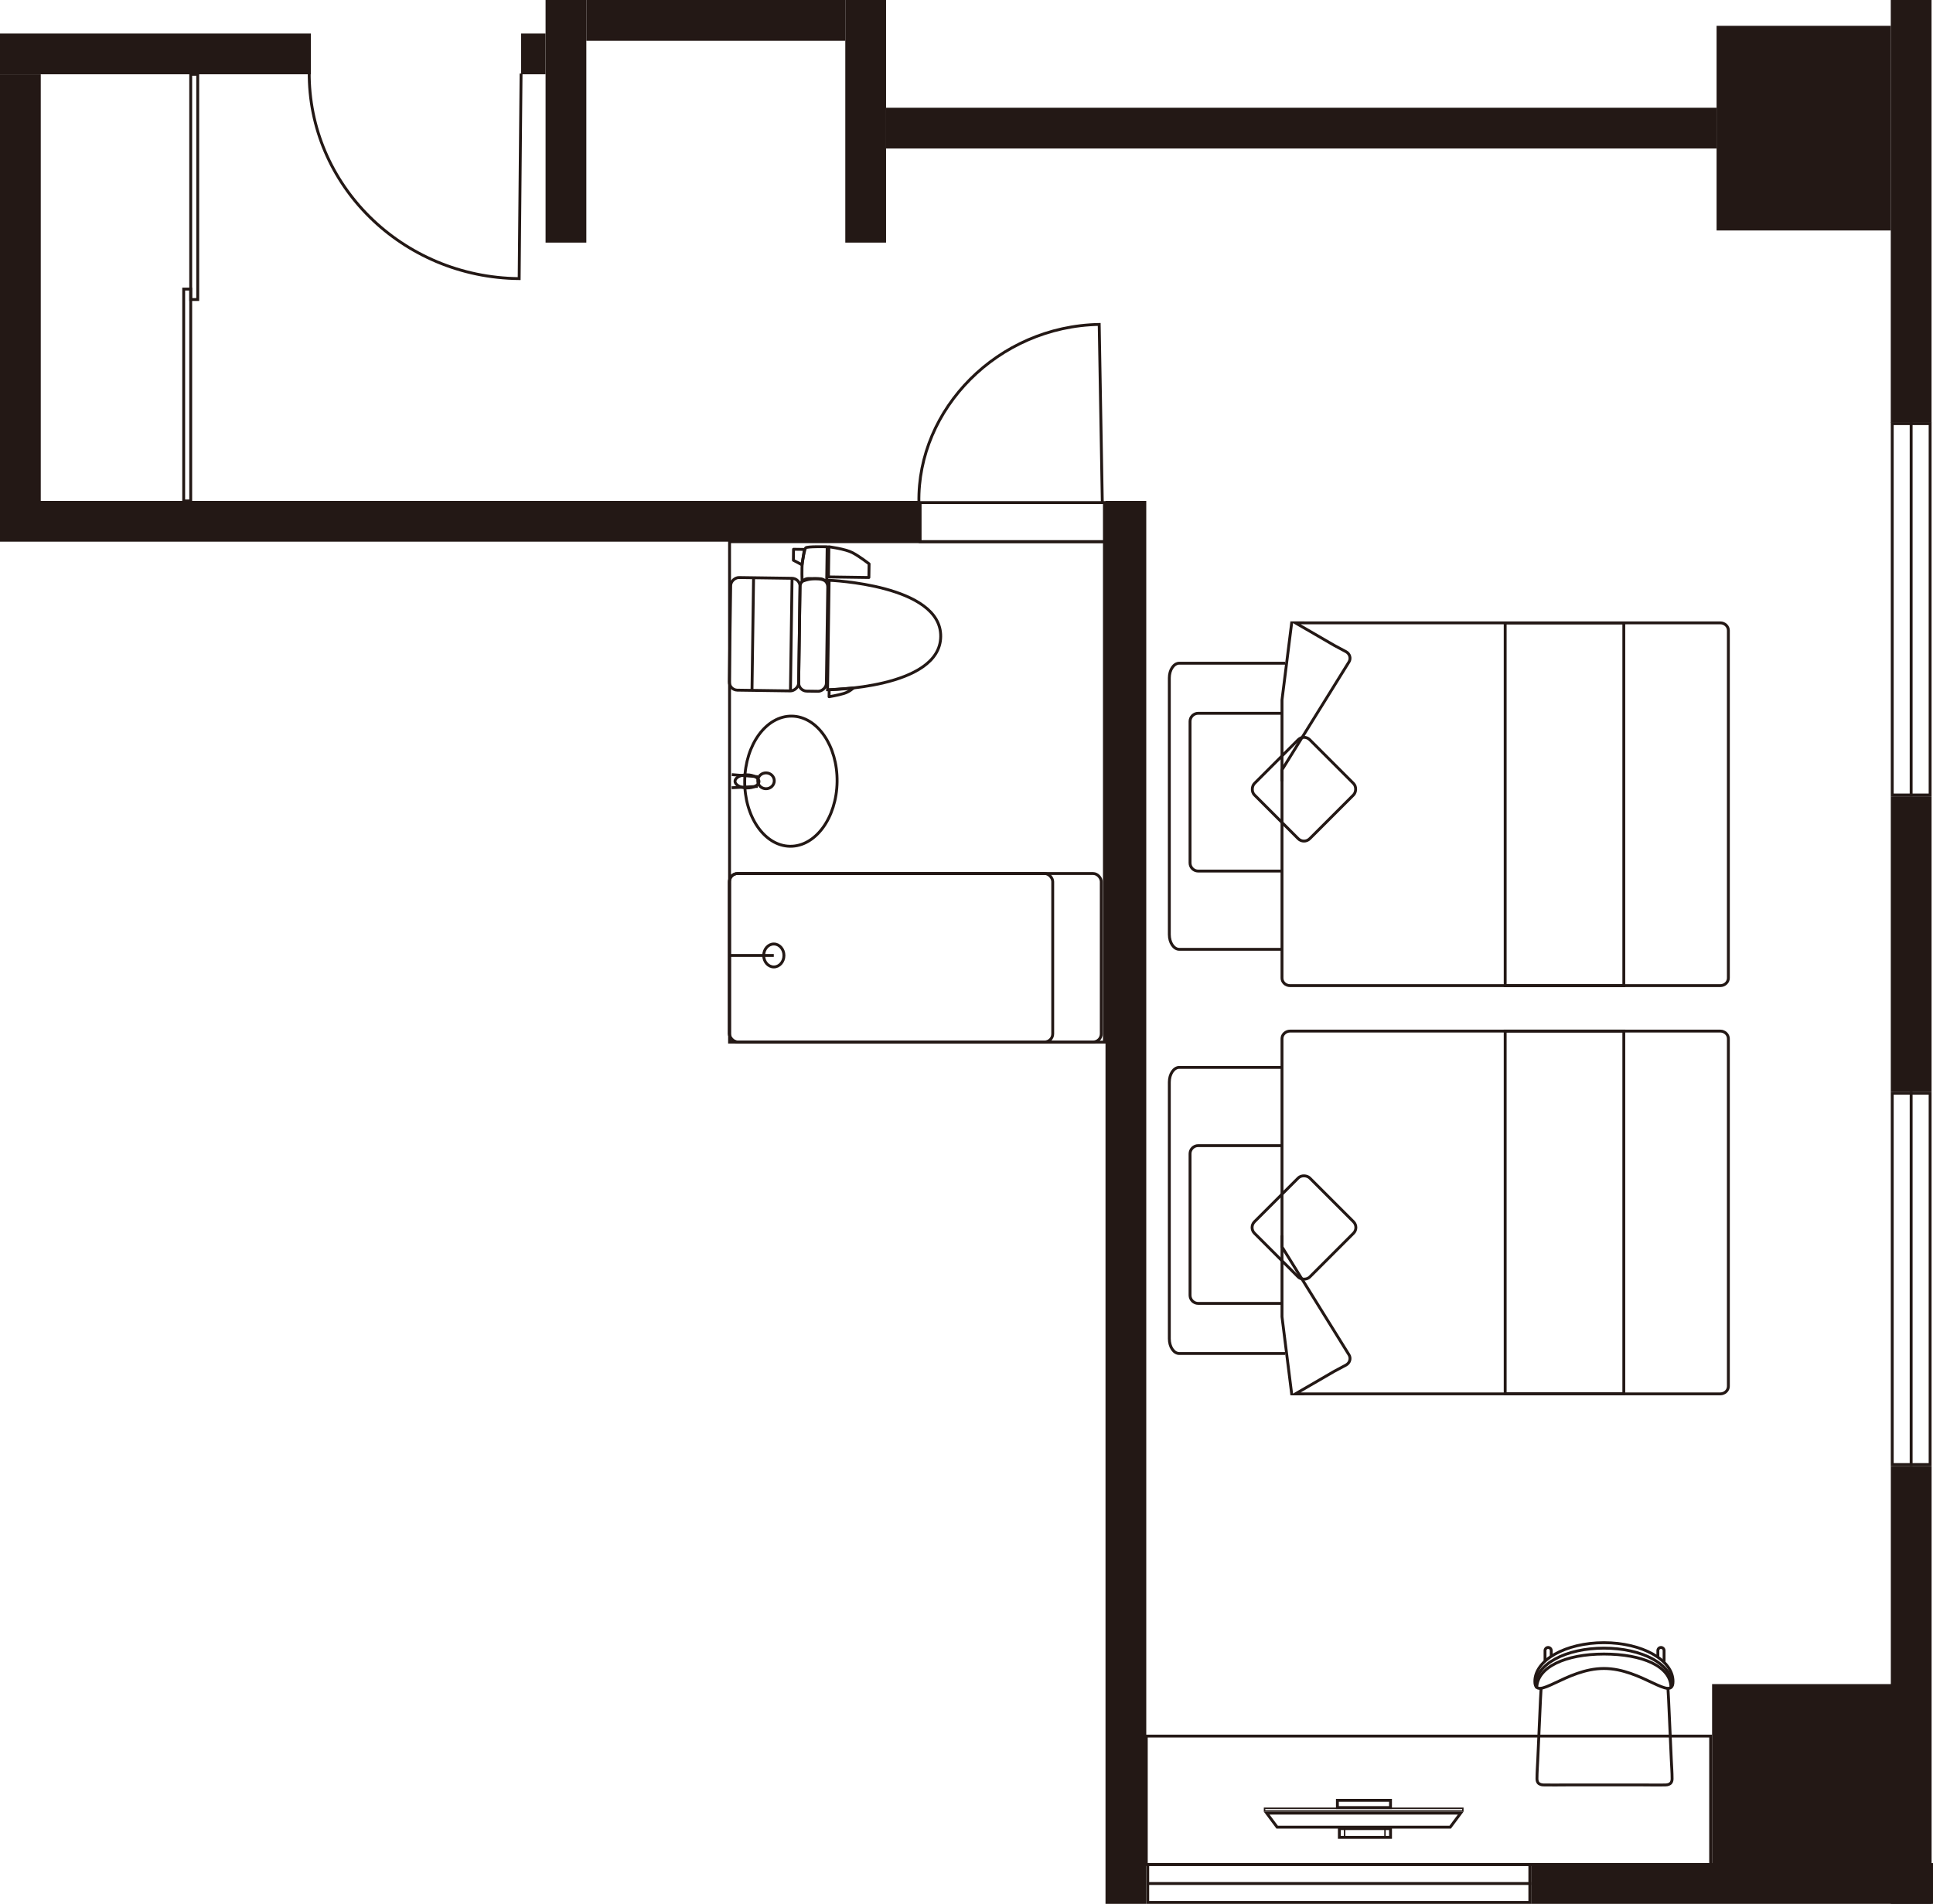 <?xml version="1.0" encoding="UTF-8"?><svg id="_レイヤー_2" xmlns="http://www.w3.org/2000/svg" viewBox="0 0 672.01 662.01"><defs><style>.cls-1{stroke-linecap:round;stroke-linejoin:round;}.cls-1,.cls-2,.cls-3{fill:none;stroke:#231815;}.cls-2,.cls-3{stroke-miterlimit:10;}.cls-4{fill:#231815;stroke-width:0px;}.cls-3{stroke-width:.5px;}</style></defs><g id="_レイヤー_2-2"><rect class="cls-4" x="613.06" y="321.2" width="102.73" height="14.17" transform="translate(992.71 -336.14) rotate(90)"/><rect class="cls-4" x="588.29" y="578.78" width="152.28" height="14.17" transform="translate(1250.3 -78.55) rotate(90)"/><rect class="cls-4" x="147.5" y="411.01" width="487.83" height="14.17" transform="translate(809.51 26.68) rotate(90)"/><path class="cls-4" d="M670.51,147.81v128.13h-12.17v-128.13h12.17M671.51,146.81h-14.17v130.13h14.17v-130.13h0Z"/><line class="cls-2" x1="664.41" y1="146.81" x2="664.41" y2="276.95"/><path class="cls-4" d="M670.51,380.63v128.13h-12.17v-128.13h12.17M671.51,379.63h-14.17v130.13h14.17v-130.13h0Z"/><line class="cls-2" x1="664.41" y1="379.63" x2="664.41" y2="509.76"/><rect class="cls-4" x="532.31" y="647.84" width="139.7" height="14.17"/><path class="cls-4" d="M399.51,648.84h131.84v12.17h-131.84v-12.17M398.51,647.84v14.17h133.84v-14.17h-133.84Z"/><line class="cls-2" x1="398.64" y1="654.94" x2="532.34" y2="654.94"/><rect class="cls-4" x="590.93" y="66.4" width="146.97" height="14.17" transform="translate(737.9 -590.93) rotate(90)"/><rect class="cls-4" x="258.77" y="35.09" width="84.36" height="14.17" transform="translate(343.13 -258.77) rotate(90)"/><rect class="cls-4" x="154.58" y="35.09" width="84.36" height="14.17" transform="translate(238.93 -154.58) rotate(90)"/><rect class="cls-4" x="-67.09" y="92.92" width="148.36" height="14.17" transform="translate(107.09 92.92) rotate(90)"/><rect class="cls-4" x="308.04" y="37.48" width="288.73" height="14.17" transform="translate(904.8 89.12) rotate(180)"/><rect class="cls-4" y="11.66" width="108.08" height="14.17" transform="translate(108.08 37.49) rotate(180)"/><rect class="cls-4" x="181.16" y="11.66" width="8.51" height="14.17" transform="translate(370.82 37.49) rotate(180)"/><rect class="cls-4" x="203.84" width="90.02" height="14.17" transform="translate(497.7 14.17) rotate(180)"/><rect class="cls-4" y="174.19" width="319.88" height="14.17" transform="translate(319.88 362.54) rotate(180)"/><path class="cls-2" d="M453.23,484.68h144.81c1.56,0,2.83-1.18,2.83-2.63v-120.89c0-1.45-1.28-2.63-2.83-2.63h-149.52c-1.56,0-2.83,1.18-2.83,2.63v71.18s0,1.23,0,1.23l1.27,2.05,22,35.45c.78,1.25.31,2.87-1.04,3.6l-1.87,1-2.21,1.18-13.5,7.84h2.88Z"/><rect class="cls-2" x="523.28" y="358.52" width="41.24" height="126.12" transform="translate(1087.8 843.16) rotate(180)"/><polyline class="cls-2" points="445.69 429.6 445.69 457.88 449.1 485.06"/><path class="cls-2" d="M445.69,453.22h-29.14c-1.57,0-2.83-1.27-2.83-2.83v-49.2c0-1.57,1.27-2.83,2.83-2.83h29.14"/><path class="cls-2" d="M446.78,470.65h-36.79c-1.92,0-3.47-2.3-3.47-5.14v-89.21c0-2.84,1.55-5.14,3.47-5.14h35.71"/><rect class="cls-2" x="439.74" y="413.24" width="27.17" height="27.17" rx="2.83" ry="2.83" transform="translate(1075.69 408.09) rotate(135)"/><path class="cls-2" d="M453.23,216.58h144.81c1.56,0,2.83,1.18,2.83,2.63v120.89c0,1.45-1.28,2.63-2.83,2.63h-149.52c-1.56,0-2.83-1.18-2.83-2.63v-71.18s0-1.23,0-1.23l1.27-2.05,22-35.45c.78-1.25.31-2.87-1.04-3.6l-1.87-1-2.21-1.18-13.5-7.84h2.88Z"/><rect class="cls-2" x="523.28" y="216.61" width="41.24" height="126.12" transform="translate(1087.8 559.34) rotate(180)"/><polyline class="cls-2" points="445.69 271.65 445.69 243.37 449.1 216.19"/><path class="cls-2" d="M445.69,248.03h-29.14c-1.57,0-2.83,1.27-2.83,2.83v49.2c0,1.57,1.27,2.83,2.83,2.83h29.14"/><path class="cls-2" d="M446.78,230.61h-36.79c-1.92,0-3.47,2.3-3.47,5.14v89.21c0,2.84,1.55,5.14,3.47,5.14h35.71"/><rect class="cls-2" x="439.74" y="260.84" width="27.17" height="27.17" rx="2.83" ry="2.83" transform="translate(579.83 789.02) rotate(-135)"/><path class="cls-2" d="M535.77,587.08c-.07,1.55-.14,2.13-.21,3.68l-.47,10.37-.48,10.72c-.1,2.19-.27,4.4-.28,6.6,0,.5.08,1.03.37,1.43.41.56,1.16.76,1.84.78,2.65.07,5.33,0,7.98,0,3.42,0,9.88,0,13.3,0h13.3c2.66,0,5.33.08,7.98,0,.69-.02,1.43-.21,1.84-.78.29-.4.38-.93.37-1.43,0-2.19-.18-4.4-.28-6.6-.16-3.57-.32-7.14-.48-10.72s-.31-6.92-.47-10.37c-.07-1.55-.14-2.13-.21-3.68"/><path class="cls-2" d="M533.6,584.64c0-7.42,10.75-13.44,24.01-13.44s24.01,6.02,24.01,13.44c0,7.42-10.75-4.47-24.01-4.47s-24.01,11.89-24.01,4.47Z"/><path class="cls-2" d="M533.82,586.1c0-7.42,10.53-13,23.79-13s23.79,5.57,23.79,13"/><path class="cls-2" d="M534.24,587.08c0-7.42,10.11-11.93,23.37-11.93s23.3,4.21,23.3,11.64"/><path class="cls-2" d="M576.36,576.31v-2.37c0-.59.49-1.08,1.08-1.08h0c.59,0,1.08.49,1.08,1.08v3.92"/><path class="cls-2" d="M537.13,577.44v-3.5c0-.59.49-1.08,1.08-1.08h0c.59,0,1.08.49,1.08,1.08v2.08"/><rect class="cls-2" x="474.27" y="527.9" width="44.67" height="196.2" transform="translate(1122.61 129.4) rotate(90)"/><path class="cls-4" d="M439.87,629.03h68.44v.44h-68.44v-.44M439.37,628.53v1.44h69.44s0-1.44,0-1.44h-69.44Z"/><path class="cls-4" d="M441.36,630.97h65.45s-2.89,3.87-2.89,3.87h-59.67s-2.89-3.87-2.89-3.87M439.37,629.97l4.38,5.87h60.67s4.38-5.87,4.38-5.87h-69.44Z"/><rect class="cls-3" x="472.95" y="630.35" width="3.05" height="14.04" transform="translate(-162.9 1111.84) rotate(-90)"/><rect class="cls-2" x="472.93" y="618.04" width="2.53" height="18.46" transform="translate(1101.45 153.08) rotate(90)"/><rect class="cls-2" x="473" y="628.47" width="3.05" height="17.79" transform="translate(1111.89 162.85) rotate(90)"/><rect class="cls-4" x="595.21" y="585.6" width="62.73" height="62.73"/><rect class="cls-4" x="596.77" y="8.98" width="60.57" height="71.16"/><path class="cls-2" d="M319.46,174.76c-.6-32.52,27.4-61.31,62.68-61.95l1.08,61.95"/><rect class="cls-2" x="319.88" y="174.76" width="64.07" height="13.59"/><rect class="cls-2" x="253.63" y="188.36" width="130.32" height="174"/><ellipse class="cls-2" cx="266.33" cy="271.53" rx="2.76" ry="2.87" transform="translate(-8.96 533.97) rotate(-89.19)"/><ellipse class="cls-2" cx="259.71" cy="271.72" rx="2.28" ry="4.16" transform="translate(-15.67 527.55) rotate(-89.19)"/><line class="cls-2" x1="254.36" y1="273.92" x2="263.43" y2="273.45"/><line class="cls-2" x1="254.42" y1="269.36" x2="263.48" y2="270.09"/><ellipse class="cls-2" cx="274.98" cy="271.65" rx="22.63" ry="16.06" transform="translate(-.55 542.75) rotate(-89.19)"/><rect class="cls-2" x="246.28" y="208.49" width="39.16" height="24.11" rx="2.83" ry="2.83" transform="translate(41.56 483.25) rotate(-89.19)"/><line class="cls-2" x1="274.8" y1="240.25" x2="275.36" y2="201.1"/><line class="cls-2" x1="261.43" y1="240.06" x2="261.98" y2="200.91"/><path class="cls-2" d="M288.24,201.78l-.54,38.07s39.08-.36,39.34-18.48-38.8-19.59-38.8-19.59Z"/><path class="cls-1" d="M288.01,200.61l14.06.2.07-4.74s-3.33-2.62-5.82-3.91-8.16-2.03-8.16-2.03l-.15,10.47Z"/><rect class="cls-1" x="263.16" y="215.96" width="39.16" height="9.64" rx="2.83" ry="2.83" transform="translate(57.96 500.36) rotate(-89.19)"/><path class="cls-1" d="M278.85,202.17s-.17-4.6.09-6.59.8-4.48,1.14-5.06,7.49-.39,7.49-.39l-.17,12.16s-1.07-1.04-3.73-1.07-4.82.95-4.82.95Z"/><path class="cls-1" d="M288.26,239.86l-.03,2.41s2.93-.48,5.12-1.13c2-.6,3.34-1.91,3.34-1.91l-4.65.35-3.77.28Z"/><path class="cls-1" d="M279.58,191.04l-3.71-.05-.05,3.82,3.01,1.59s.23-1.73.42-2.68.34-2.68.34-2.68Z"/><rect class="cls-2" x="253.58" y="303.76" width="129.27" height="58.57" rx="2.83" ry="2.83" transform="translate(636.44 666.08) rotate(180)"/><rect class="cls-2" x="253.58" y="303.76" width="112.4" height="58.57" rx="2.83" ry="2.83" transform="translate(619.56 666.08) rotate(180)"/><ellipse class="cls-2" cx="269.02" cy="332.24" rx="3.52" ry="3.99"/><line class="cls-2" x1="253.57" y1="332.24" x2="269.01" y2="332.24"/><path class="cls-2" d="M107.5,24.9c-.37,39.38,32.31,71.6,72.99,71.98l.66-71.3"/><rect class="cls-2" x="66.3" y="25.83" width="2.44" height="78.32"/><rect class="cls-2" x="63.86" y="100.52" width="2.44" height="73.67"/></g></svg>